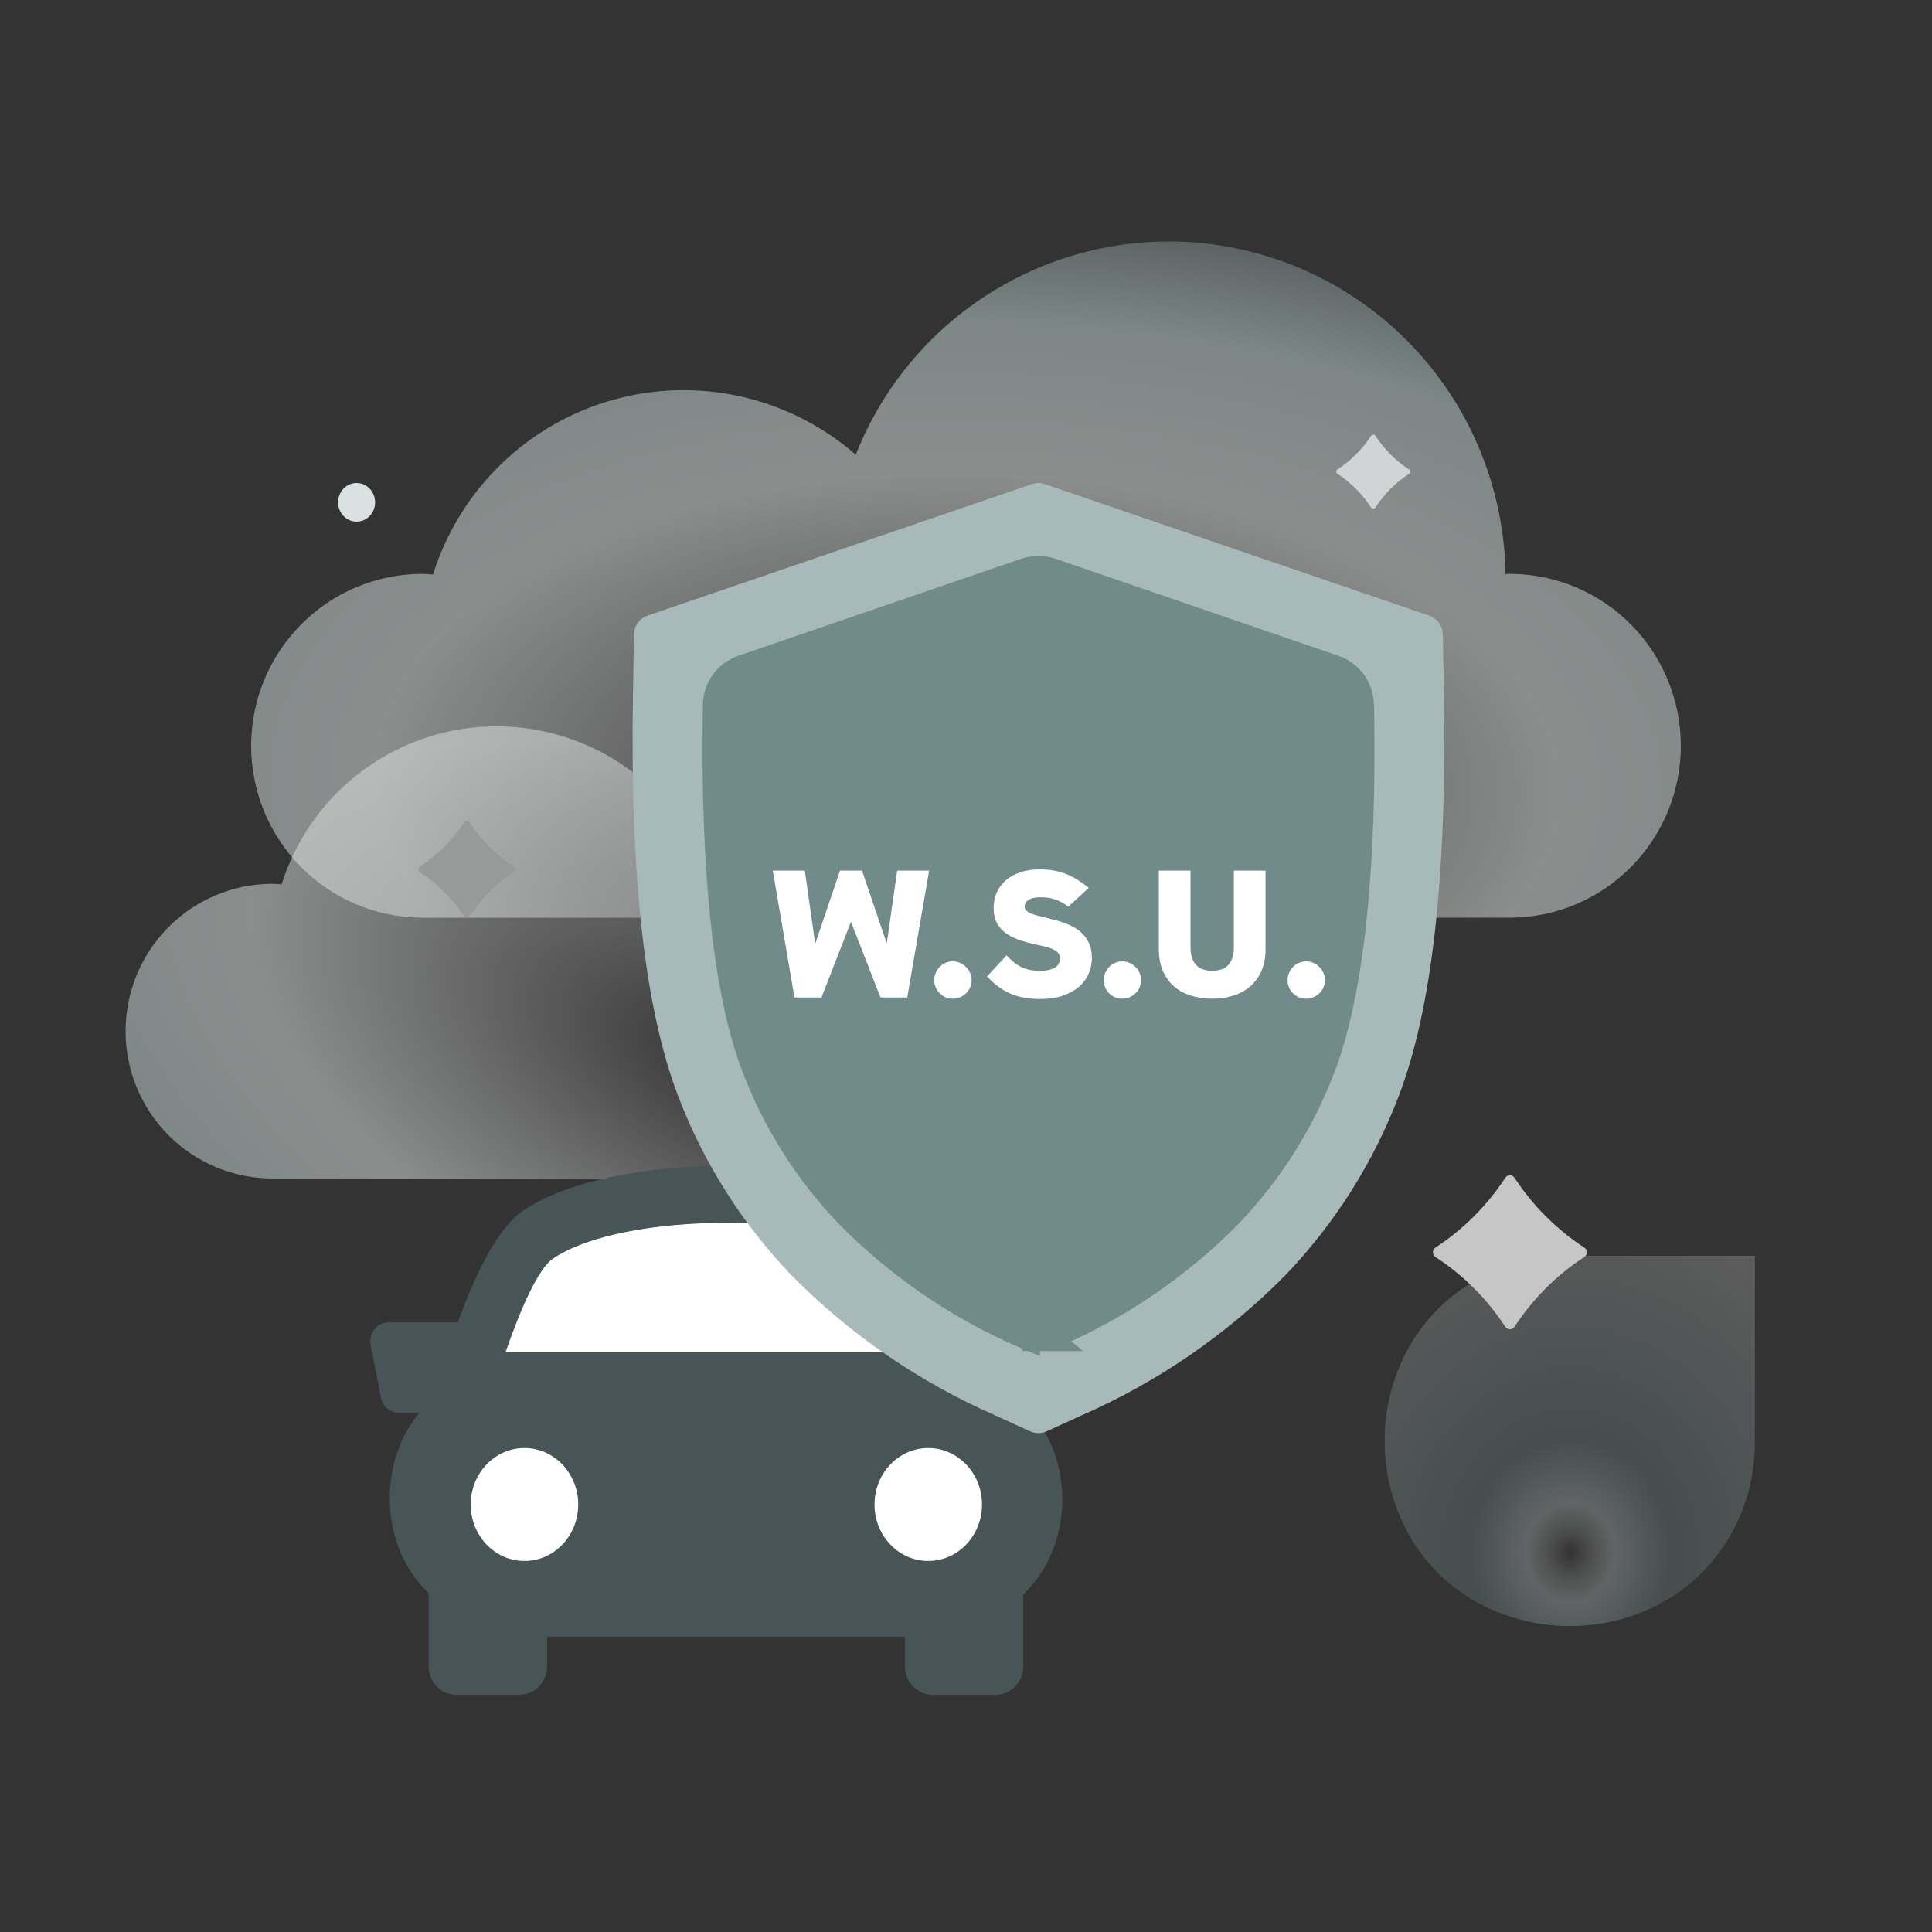 <svg width="120" height="120" viewBox="0 0 120 120" fill="none" xmlns="http://www.w3.org/2000/svg">
<rect x="0" y="0" width="120" height="120" fill="#333333" stroke="none"/>
<path d="M108.041 94.233C108.682 92.804 109 91.193 109 89.441V78H97.556C95.803 78 94.192 78.323 92.763 78.958C91.346 79.593 90.117 80.446 89.123 81.498C88.123 82.551 87.347 83.785 86.806 85.167C86.27 86.543 86 88.007 86 89.518C86 90.976 86.265 92.41 86.788 93.78C87.311 95.162 88.082 96.402 89.082 97.466C89.152 97.543 89.452 97.843 89.534 97.919C90.599 98.919 91.84 99.689 93.222 100.212C94.598 100.735 96.027 101 97.485 101C98.997 101 100.461 100.73 101.837 100.195C103.219 99.654 104.454 98.878 105.507 97.878C106.559 96.879 107.418 95.656 108.047 94.239L108.041 94.233Z" fill="url(#paint0_radial_2021_5392)" fill-opacity="0.3"/>
<path d="M93.862 35.639C93.743 35.639 93.628 35.653 93.51 35.657C93.433 30.804 91.681 26.127 88.555 22.423C85.428 18.72 81.119 16.218 76.361 15.343C71.603 14.469 66.691 15.276 62.459 17.628C58.227 19.98 54.939 23.73 53.153 28.241C51.109 26.462 48.656 25.22 46.015 24.628C43.373 24.036 40.627 24.113 38.023 24.851C35.419 25.589 33.038 26.965 31.096 28.856C29.153 30.747 27.709 33.092 26.895 35.682C26.644 35.664 26.393 35.644 26.138 35.644C23.334 35.671 20.654 36.808 18.681 38.808C16.707 40.807 15.6 43.508 15.6 46.322C15.6 49.136 16.707 51.837 18.681 53.836C20.654 55.836 23.334 56.973 26.138 57H93.862C96.667 56.973 99.347 55.836 101.32 53.836C103.293 51.837 104.4 49.136 104.4 46.322C104.4 43.508 103.293 40.807 101.32 38.808C99.347 36.808 96.667 35.671 93.862 35.644V35.639Z" fill="url(#paint1_radial_2021_5392)" fill-opacity="0.5"/>
<path d="M74.957 54.891C74.855 54.891 74.756 54.903 74.655 54.906C74.588 50.746 73.086 46.738 70.403 43.563C67.72 40.388 64.022 38.244 59.939 37.495C55.857 36.745 51.641 37.437 48.01 39.453C44.379 41.468 41.557 44.683 40.024 48.55C38.27 47.025 36.165 45.96 33.899 45.453C31.632 44.946 29.276 45.011 27.041 45.644C24.806 46.276 22.763 47.456 21.096 49.077C19.43 50.697 18.191 52.708 17.492 54.928C17.276 54.912 17.062 54.895 16.843 54.895C14.437 54.919 12.137 55.893 10.443 57.607C8.75 59.321 7.8 61.636 7.8 64.048C7.8 66.46 8.75 68.775 10.443 70.489C12.137 72.202 14.437 73.177 16.843 73.2H74.957C77.364 73.177 79.663 72.202 81.357 70.489C83.05 68.775 84 66.46 84 64.048C84 61.636 83.05 59.321 81.357 57.607C79.663 55.893 77.364 54.919 74.957 54.895V54.891Z" fill="url(#paint2_radial_2021_5392)" fill-opacity="0.5"/>
<ellipse cx="22.149" cy="31.2" rx="1.149" ry="1.2" fill="#DAE2E1"/>
<path d="M98.404 78.073C96.678 79.199 95.201 80.678 94.073 82.404C93.936 82.615 93.629 82.615 93.491 82.405C92.362 80.678 90.885 79.199 89.158 78.073C88.948 77.936 88.947 77.629 89.158 77.491C90.885 76.362 92.362 74.885 93.492 73.158C93.629 72.947 93.936 72.947 94.073 73.158C95.201 74.885 96.678 76.362 98.405 77.491C98.615 77.629 98.615 77.936 98.404 78.073Z" fill="#C6C6C6"/>
<path d="M87.514 29.435C86.685 29.976 85.976 30.685 85.435 31.514C85.369 31.615 85.222 31.615 85.156 31.514C84.614 30.685 83.905 29.976 83.076 29.435C82.975 29.369 82.975 29.222 83.076 29.156C83.904 28.613 84.614 27.905 85.156 27.076C85.222 26.975 85.369 26.975 85.435 27.076C85.976 27.905 86.685 28.613 87.514 29.156C87.615 29.222 87.615 29.369 87.514 29.435Z" fill="#D1D3D4"/>
<path d="M31.901 54.183C30.817 54.89 29.891 55.817 29.183 56.901C29.097 57.033 28.905 57.033 28.818 56.901C28.109 55.818 27.183 54.89 26.099 54.183C25.967 54.097 25.967 53.904 26.099 53.818C27.183 53.109 28.109 52.182 28.818 51.099C28.905 50.967 29.097 50.967 29.183 51.099C29.891 52.183 30.818 53.109 31.901 53.818C32.033 53.904 32.033 54.097 31.901 54.183Z" fill="#989999"/>
<path d="M34.33 76.37L41.694 74.671H54.157L58.689 78.636L62.088 87.701L64.355 93.932L60.955 100.164H42.827H29.798L25.832 95.065L27.532 88.267L30.931 81.469L34.33 76.37Z" fill="white"/>
<path d="M66.934 82.572C66.718 82.295 66.395 82.133 66.057 82.133H61.756C60.695 79.193 59.312 76.311 57.741 75.224C52.305 71.466 37.885 71.466 32.449 75.224C30.876 76.312 29.499 79.197 28.432 82.133H24.132C23.79 82.133 23.469 82.295 23.255 82.572C23.04 82.848 22.954 83.213 23.024 83.564L23.661 86.806C23.77 87.359 24.233 87.754 24.769 87.754H26.043C24.813 89.245 24.216 91.121 24.209 93C24.201 95.32 25.039 97.417 26.572 98.901C26.589 98.916 26.606 98.927 26.622 98.942V103.48C26.622 104.463 27.382 105.263 28.319 105.263H32.286C33.222 105.263 33.983 104.463 33.983 103.48V101.656H56.205V103.48C56.205 104.463 56.965 105.263 57.902 105.263H61.868C62.803 105.263 63.565 104.463 63.565 103.48V99.031C65.192 97.466 65.97 95.312 65.98 93.161C65.987 91.219 65.363 89.273 64.061 87.751H65.42C65.957 87.751 66.421 87.357 66.527 86.803L67.165 83.561C67.231 83.213 67.149 82.85 66.934 82.572ZM34.312 78.201C38.645 75.204 51.542 75.204 55.873 78.201C56.715 78.781 57.797 81.127 58.79 83.999H31.397C32.387 81.128 33.47 78.784 34.312 78.201ZM29.236 93.447C29.236 91.509 30.732 89.94 32.575 89.94C34.42 89.94 35.914 91.509 35.914 93.447C35.914 95.384 34.42 96.955 32.575 96.955C30.732 96.955 29.236 95.384 29.236 93.447ZM57.656 96.955C55.813 96.955 54.317 95.384 54.317 93.447C54.317 91.509 55.813 89.94 57.656 89.94C59.501 89.94 60.995 91.509 60.995 93.447C60.995 95.384 59.499 96.955 57.656 96.955Z" fill="#475557"/>
<path d="M89.615 39.403C89.611 39.144 89.528 38.894 89.376 38.684C89.224 38.475 89.012 38.318 88.768 38.234L64.905 30.071C64.641 29.976 64.352 29.976 64.088 30.071L40.225 38.234C39.981 38.318 39.769 38.475 39.617 38.684C39.465 38.894 39.382 39.144 39.378 39.403L39.315 43.108C39.127 54.518 40.05 62.706 42.147 68.151C43.72 72.251 46.091 75.997 49.124 79.172C52.752 82.861 57.051 85.824 61.79 87.901L63.975 88.899C64.139 88.974 64.317 89.012 64.497 89.012C64.676 89.012 64.854 88.974 65.018 88.899L67.203 87.901C71.942 85.824 76.242 82.861 79.869 79.172C82.905 75.995 85.279 72.247 86.852 68.145C88.95 62.7 89.873 54.511 89.684 43.101L89.615 39.403Z" fill="#A7B9B9"/>
<path d="M63.773 35.648C64.242 35.491 64.75 35.491 65.22 35.648L65.228 35.65L82.811 41.679H82.812C83.253 41.83 83.636 42.115 83.908 42.492C84.167 42.85 84.313 43.276 84.332 43.716L84.345 43.867L84.348 43.899V43.932C84.53 53.904 83.713 61.654 81.951 66.241L81.952 66.242C80.66 69.624 78.705 72.714 76.202 75.33L76.19 75.342C73.133 78.436 69.516 80.92 65.531 82.665L65.465 82.698L65.432 82.714C65.14 82.847 64.824 82.915 64.504 82.916L64.505 82.917C64.503 82.917 64.502 82.916 64.5 82.916C64.499 82.916 64.497 82.917 64.496 82.917V82.916C64.183 82.917 63.875 82.849 63.591 82.719V82.721L63.515 82.689L63.506 82.686L63.498 82.682C59.501 80.927 55.874 78.427 52.812 75.315L52.803 75.305C50.3 72.689 48.345 69.599 47.053 66.217V66.216C45.278 61.628 44.489 53.883 44.657 43.919V43.788C44.662 43.322 44.811 42.87 45.084 42.492C45.357 42.115 45.739 41.83 46.18 41.679H46.181L63.764 35.65L63.773 35.648Z" fill="#718B8B" stroke="#718B8B" stroke-width="2"/>
<path d="M79.973 60.884C79.973 60.722 80.003 60.571 80.063 60.432C80.123 60.289 80.204 60.165 80.306 60.06C80.411 59.953 80.533 59.868 80.672 59.808C80.812 59.745 80.963 59.713 81.125 59.713C81.287 59.713 81.437 59.745 81.577 59.808C81.72 59.868 81.844 59.953 81.948 60.06C82.056 60.165 82.14 60.289 82.201 60.432C82.264 60.571 82.296 60.722 82.296 60.884C82.296 61.039 82.264 61.187 82.201 61.327C82.14 61.466 82.056 61.589 81.948 61.693C81.844 61.798 81.72 61.88 81.577 61.941C81.437 62.001 81.287 62.031 81.125 62.031C80.963 62.031 80.812 62.001 80.672 61.941C80.533 61.88 80.411 61.798 80.306 61.693C80.204 61.589 80.123 61.466 80.063 61.327C80.003 61.187 79.973 61.039 79.973 60.884Z" fill="white"/>
<path d="M75.292 62.031C74.8 62.031 74.349 61.964 73.94 61.831C73.534 61.697 73.184 61.501 72.892 61.24C72.604 60.98 72.378 60.66 72.216 60.279C72.058 59.898 71.978 59.462 71.978 58.97V54.076H73.945V58.837C73.945 59.303 74.054 59.663 74.273 59.917C74.495 60.171 74.835 60.298 75.292 60.298C75.752 60.298 76.091 60.171 76.311 59.917C76.529 59.663 76.639 59.303 76.639 58.837V54.076H78.605V58.97C78.605 59.462 78.524 59.898 78.362 60.279C78.2 60.66 77.973 60.98 77.681 61.24C77.389 61.501 77.04 61.697 76.634 61.831C76.228 61.964 75.781 62.031 75.292 62.031Z" fill="white"/>
<path d="M68.553 60.884C68.553 60.722 68.583 60.571 68.643 60.432C68.704 60.289 68.784 60.165 68.886 60.06C68.991 59.953 69.113 59.868 69.252 59.808C69.392 59.745 69.543 59.713 69.705 59.713C69.867 59.713 70.017 59.745 70.157 59.808C70.3 59.868 70.424 59.953 70.528 60.06C70.636 60.165 70.72 60.289 70.781 60.432C70.844 60.571 70.876 60.722 70.876 60.884C70.876 61.039 70.844 61.187 70.781 61.327C70.72 61.466 70.636 61.589 70.528 61.693C70.424 61.798 70.3 61.88 70.157 61.941C70.017 62.001 69.867 62.031 69.705 62.031C69.543 62.031 69.392 62.001 69.252 61.941C69.113 61.88 68.991 61.798 68.886 61.693C68.784 61.589 68.704 61.466 68.643 61.327C68.583 61.187 68.553 61.039 68.553 60.884Z" fill="white"/>
<path d="M67.819 59.517C67.819 59.85 67.752 60.169 67.619 60.474C67.489 60.779 67.29 61.048 67.024 61.283C66.757 61.515 66.424 61.701 66.024 61.84C65.624 61.98 65.156 62.05 64.62 62.05C64.255 62.05 63.92 62.023 63.615 61.969C63.314 61.915 63.03 61.831 62.763 61.717C62.5 61.602 62.249 61.458 62.011 61.283C61.776 61.106 61.541 60.895 61.307 60.65L62.516 59.341C62.678 59.513 62.835 59.658 62.987 59.779C63.139 59.9 63.297 59.998 63.458 60.074C63.623 60.15 63.796 60.208 63.977 60.246C64.161 60.281 64.363 60.298 64.582 60.298C64.82 60.298 65.02 60.277 65.182 60.236C65.343 60.192 65.474 60.135 65.572 60.065C65.67 59.992 65.74 59.908 65.781 59.812C65.826 59.717 65.848 59.619 65.848 59.517C65.848 59.416 65.82 59.325 65.762 59.246C65.708 59.167 65.637 59.098 65.548 59.041C65.459 58.981 65.359 58.932 65.248 58.894C65.137 58.852 65.026 58.819 64.915 58.794L64.31 58.66C63.904 58.572 63.541 58.468 63.22 58.351C62.9 58.23 62.628 58.083 62.406 57.908C62.184 57.734 62.013 57.524 61.892 57.28C61.775 57.032 61.716 56.739 61.716 56.399C61.716 56.066 61.776 55.755 61.897 55.466C62.021 55.174 62.203 54.92 62.444 54.705C62.686 54.486 62.986 54.314 63.344 54.19C63.706 54.063 64.125 54 64.601 54C64.874 54 65.136 54.021 65.386 54.062C65.637 54.1 65.885 54.163 66.129 54.252C66.373 54.341 66.618 54.46 66.862 54.609C67.106 54.755 67.36 54.935 67.624 55.147L66.357 56.318C66.196 56.198 66.042 56.099 65.896 56.023C65.753 55.947 65.612 55.888 65.472 55.847C65.332 55.803 65.191 55.772 65.048 55.757C64.906 55.741 64.756 55.733 64.601 55.733C64.287 55.733 64.049 55.787 63.887 55.895C63.725 56.002 63.644 56.144 63.644 56.318C63.644 56.42 63.681 56.504 63.754 56.571C63.827 56.637 63.915 56.693 64.02 56.737C64.125 56.782 64.236 56.818 64.353 56.847C64.471 56.875 64.572 56.901 64.658 56.923L65.343 57.099C65.68 57.178 65.997 57.278 66.296 57.399C66.597 57.516 66.86 57.669 67.086 57.856C67.311 58.043 67.489 58.272 67.619 58.541C67.752 58.811 67.819 59.136 67.819 59.517Z" fill="white"/>
<path d="M58.027 60.884C58.027 60.722 58.057 60.571 58.118 60.432C58.178 60.289 58.259 60.165 58.361 60.06C58.465 59.953 58.587 59.868 58.727 59.808C58.867 59.745 59.017 59.713 59.179 59.713C59.341 59.713 59.492 59.745 59.632 59.808C59.774 59.868 59.898 59.953 60.003 60.06C60.111 60.165 60.195 60.289 60.255 60.432C60.319 60.571 60.35 60.722 60.35 60.884C60.35 61.039 60.319 61.187 60.255 61.327C60.195 61.466 60.111 61.589 60.003 61.693C59.898 61.798 59.774 61.88 59.632 61.941C59.492 62.001 59.341 62.031 59.179 62.031C59.017 62.031 58.867 62.001 58.727 61.941C58.587 61.88 58.465 61.798 58.361 61.693C58.259 61.589 58.178 61.466 58.118 61.327C58.057 61.187 58.027 61.039 58.027 60.884Z" fill="white"/>
<path d="M53.541 54.076L55.079 58.599L55.726 54.076H57.711L56.35 61.955H54.688L52.856 57.256L51.023 61.955H49.347L48 54.076H49.99L50.633 58.622L52.175 54.076H53.541Z" fill="white"/>
<defs>
<radialGradient id="paint0_radial_2021_5392" cx="0" cy="0" r="1" gradientUnits="userSpaceOnUse" gradientTransform="translate(97.529 96.441) rotate(89.702) scale(22.649 20.197)">
<stop stop-color="white" stop-opacity="0"/>
<stop offset="0.135" stop-color="#CBD6D6"/>
<stop offset="0.312" stop-color="#718B8B"/>
<stop offset="0.97" stop-color="#BCBCBC"/>
</radialGradient>
<radialGradient id="paint1_radial_2021_5392" cx="0" cy="0" r="1" gradientUnits="userSpaceOnUse" gradientTransform="translate(59.889 48.675) rotate(90.63) scale(41.361 77.975)">
<stop stop-color="white" stop-opacity="0"/>
<stop offset="0.47" stop-color="#E4E9E8"/>
<stop offset="0.695" stop-color="#C9DADA"/>
<stop offset="0.97" stop-color="#475557"/>
</radialGradient>
<radialGradient id="paint2_radial_2021_5392" cx="0" cy="0" r="1" gradientUnits="userSpaceOnUse" gradientTransform="translate(45.804 66.064) rotate(113.389) scale(36.538 68.96)">
<stop stop-color="white" stop-opacity="0"/>
<stop offset="0.47" stop-color="#E4E9E8"/>
<stop offset="0.695" stop-color="#C9DADA"/>
<stop offset="0.97" stop-color="#475557"/>
</radialGradient>
</defs>
</svg>
